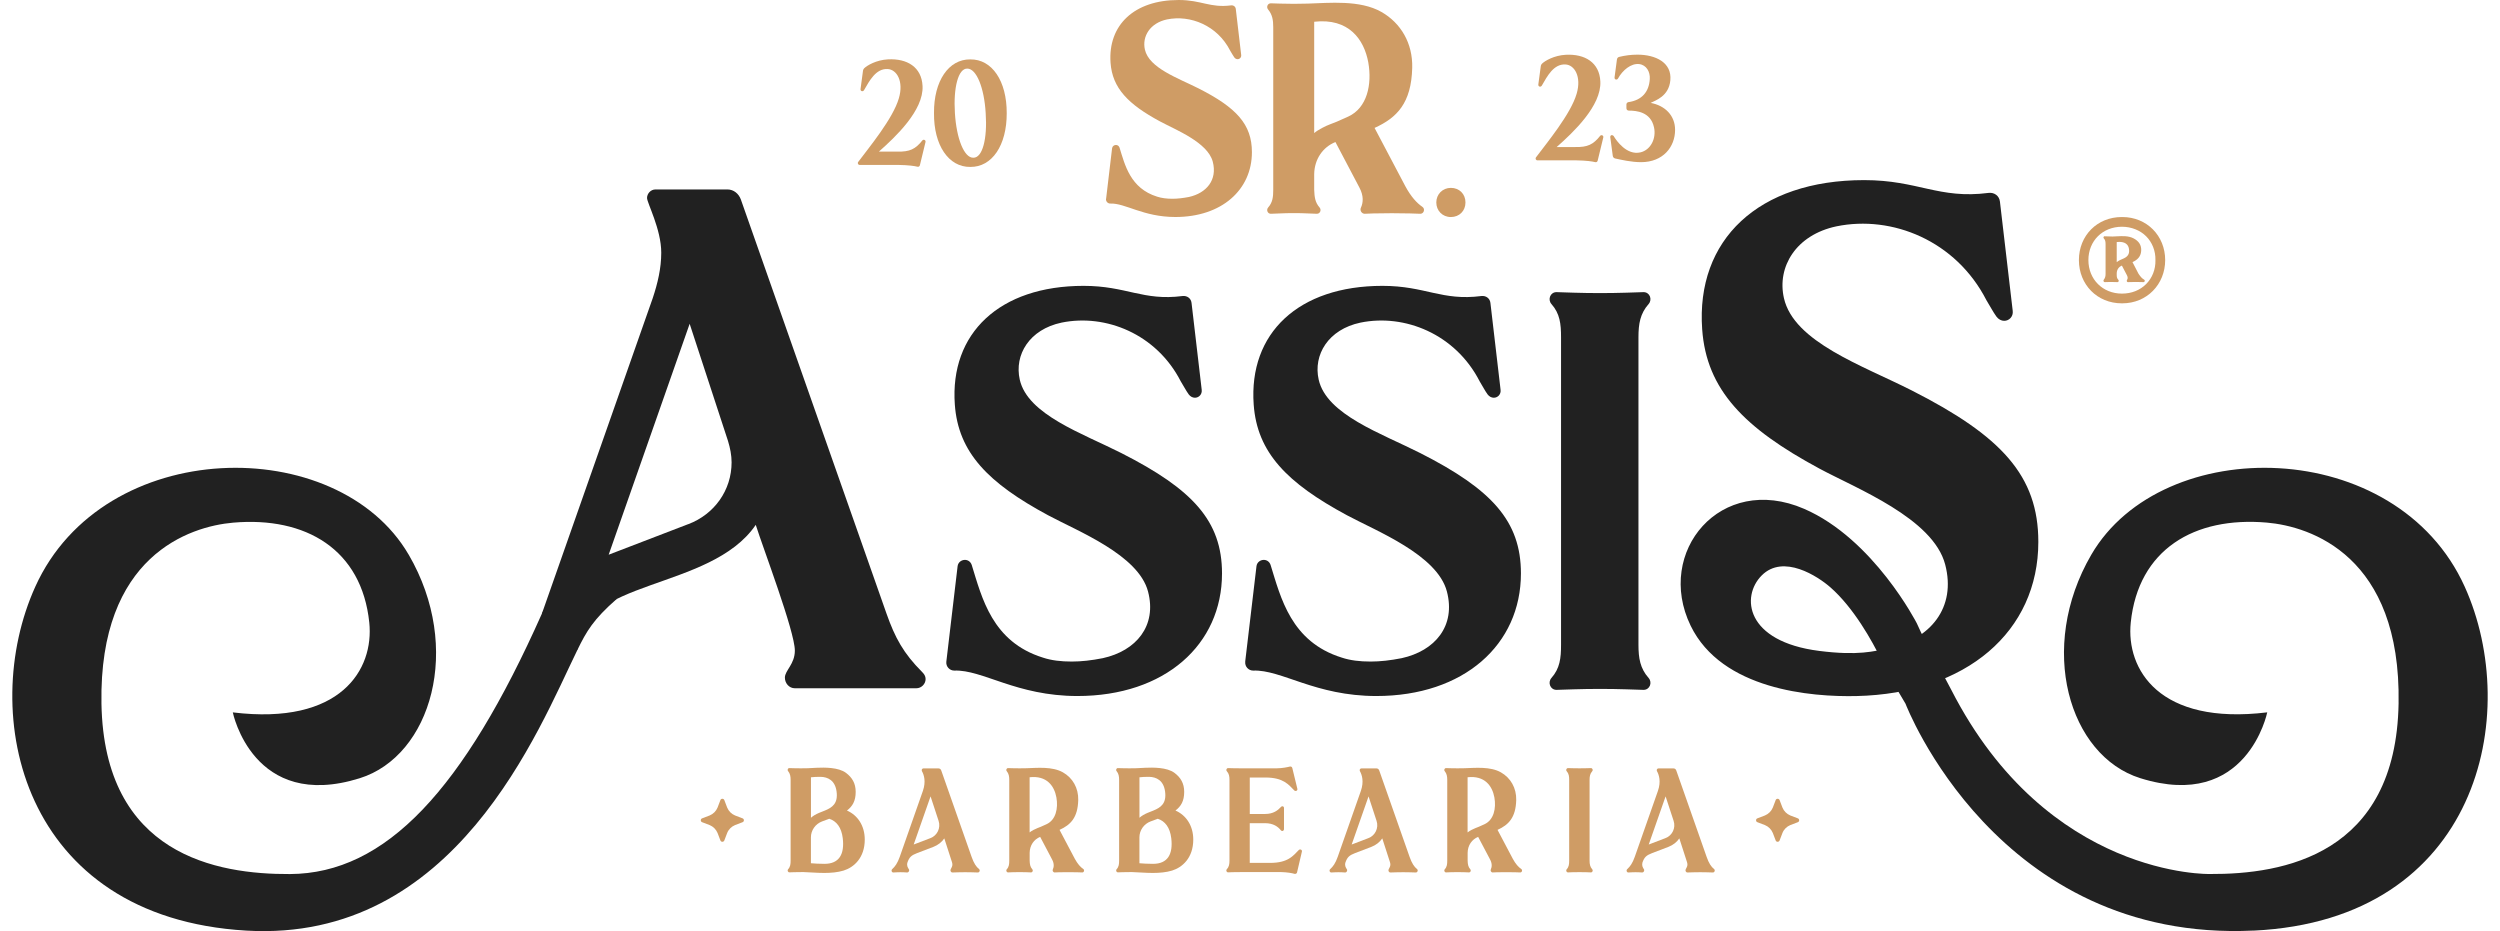 <svg width="196" height="73" viewBox="0 0 196 73" fill="none" xmlns="http://www.w3.org/2000/svg">
<path d="M32.04 43.486C26.472 33.922 8.123 34.139 2.765 45.999C-1.742 55.971 1.658 71.927 19.312 72.96C35.717 73.921 42.215 57.194 45.27 50.952C45.981 49.496 46.513 48.568 48.351 46.959L45.941 46.86C44.579 46.344 43.076 46.78 42.484 48.11C36.338 61.918 30.245 68.49 22.729 68.526C17.022 68.553 8.16 67.04 7.954 55.16C7.754 43.559 14.881 41.272 18.279 40.976C23.976 40.481 28.36 43.08 28.952 48.808C29.331 52.481 26.725 56.885 18.252 55.851C18.252 55.851 19.828 63.633 28.201 61.014C33.802 59.262 36.302 50.806 32.044 43.489L32.04 43.486Z" fill="#212121"/>
<path d="M42.485 48.109L51.174 23.375C51.563 22.205 51.842 21.035 51.842 19.808C51.842 17.97 50.728 15.909 50.728 15.52C50.728 15.188 51.008 14.852 51.397 14.852H57.024C57.526 14.852 57.915 15.188 58.081 15.633L69.503 48.109C70.171 50.004 70.839 51.227 72.288 52.677C72.454 52.843 72.568 53.013 72.568 53.235C72.568 53.624 72.235 53.96 71.843 53.96H62.316C61.871 53.96 61.535 53.571 61.535 53.126C61.535 52.567 62.316 52.069 62.316 51.008C62.316 49.506 59.81 42.931 59.251 41.149C55.685 46.384 45.323 45.327 45.267 50.955M53.959 41.096C56.02 40.315 57.357 38.423 57.357 36.249C57.357 35.691 57.247 35.136 57.077 34.577L54.069 25.386L47.72 43.489L53.959 41.092V41.096Z" fill="#212121"/>
<path d="M74.193 51.869L75.077 44.383C75.12 44.074 75.386 43.895 75.652 43.895C75.875 43.895 76.094 44.028 76.184 44.294C76.982 46.863 77.78 50.317 81.765 51.557C82.43 51.779 83.181 51.866 84.025 51.866C84.78 51.866 85.575 51.776 86.462 51.6C89.075 51.025 90.714 49.074 90.006 46.374C89.251 43.496 84.468 41.634 82.167 40.394C77.474 37.868 75.124 35.478 74.858 31.712C74.459 26.131 78.358 22.411 84.956 22.411C88.324 22.411 89.607 23.608 92.708 23.209C93.064 23.166 93.373 23.385 93.416 23.741L94.214 30.562C94.257 30.918 93.991 31.183 93.682 31.183C93.506 31.183 93.326 31.094 93.193 30.918C92.971 30.608 92.794 30.253 92.572 29.9C90.667 26.181 86.681 24.585 83.228 25.293C80.701 25.825 79.508 27.819 79.95 29.767C80.572 32.513 84.867 33.976 87.921 35.525C93.502 38.36 95.806 40.84 95.806 44.958C95.806 50.539 91.332 54.568 84.468 54.568C79.684 54.568 77.025 52.487 74.811 52.574C74.456 52.574 74.146 52.265 74.193 51.866V51.869Z" fill="#212121"/>
<path d="M97.624 51.869L98.509 44.383C98.552 44.074 98.818 43.895 99.084 43.895C99.306 43.895 99.526 44.028 99.615 44.294C100.413 46.863 101.211 50.317 105.197 51.557C105.861 51.779 106.613 51.866 107.457 51.866C108.212 51.866 109.006 51.776 109.894 51.6C112.506 51.025 114.145 49.074 113.437 46.374C112.686 43.496 107.902 41.634 105.599 40.394C100.905 37.868 98.555 35.478 98.289 31.712C97.89 26.131 101.789 22.411 108.388 22.411C111.755 22.411 113.038 23.608 116.14 23.209C116.495 23.166 116.804 23.385 116.848 23.741L117.645 30.562C117.689 30.918 117.423 31.183 117.113 31.183C116.937 31.183 116.758 31.094 116.625 30.918C116.402 30.608 116.226 30.253 116.007 29.9C114.102 26.181 110.116 24.585 106.663 25.293C104.136 25.825 102.943 27.819 103.385 29.767C104.007 32.513 108.301 33.976 111.356 35.525C116.937 38.36 119.241 40.84 119.241 44.958C119.241 50.539 114.767 54.568 107.902 54.568C103.119 54.568 100.46 52.487 98.246 52.574C97.89 52.574 97.581 52.265 97.628 51.866L97.624 51.869Z" fill="#212121"/>
<path d="M121.631 53.155C122.296 52.401 122.386 51.606 122.386 50.543V26.446C122.386 25.383 122.296 24.585 121.631 23.834C121.322 23.478 121.541 22.903 122.03 22.903L123.359 22.946C124.732 22.989 126.148 22.989 127.525 22.946L128.854 22.903C129.343 22.903 129.562 23.478 129.253 23.834C128.588 24.588 128.455 25.383 128.455 26.446V50.543C128.455 51.606 128.588 52.404 129.253 53.155C129.562 53.511 129.343 54.086 128.854 54.086L127.525 54.043C126.152 54 124.732 54 123.359 54.043L122.03 54.086C121.541 54.086 121.322 53.511 121.631 53.155Z" fill="#212121"/>
<path d="M176.688 72.96C194.352 72.119 197.739 55.971 193.235 45.999C187.877 34.138 169.528 33.922 163.96 43.486C159.702 50.798 162.201 59.258 167.802 61.01C176.176 63.63 177.751 55.848 177.751 55.848C169.282 56.882 166.672 52.48 167.051 48.804C167.643 43.08 172.027 40.477 177.725 40.972C181.122 41.268 188.252 43.555 188.049 55.156C187.843 67.037 178.981 68.552 173.274 68.522C173.274 68.522 160.539 68.865 152.98 54.083C152.136 52.434 151.119 50.759 150.278 48.867C150.278 48.867 146.901 42.252 141.436 39.889C134.907 37.067 129.738 43.263 132.544 49.05C134.984 54.083 142.014 54.651 145.544 54.571C154.177 54.375 159.805 49.502 159.805 42.482C159.805 37.299 156.909 34.181 149.889 30.615C146.046 28.663 140.641 26.825 139.86 23.372C139.302 20.922 140.808 18.412 143.982 17.744C148.327 16.853 153.339 18.857 155.736 23.538C156.015 23.983 156.238 24.429 156.517 24.817C156.683 25.04 156.906 25.153 157.129 25.153C157.518 25.153 157.853 24.817 157.797 24.372L156.793 15.793C156.737 15.347 156.348 15.068 155.902 15.124C152.003 15.626 150.388 14.121 146.153 14.121C137.852 14.121 132.949 18.801 133.451 25.818C133.787 30.552 136.739 33.56 142.642 36.738C145.538 38.297 151.554 40.637 152.502 44.257C153.392 47.654 151.332 50.107 148.044 50.832C146.93 51.054 145.704 51.423 142.622 51.031C136.835 50.293 136.48 46.763 138.115 45.118C139.817 43.402 142.533 45.197 143.497 46.042C145.335 47.651 146.774 50.247 147.486 51.706C147.958 52.67 148.593 53.857 149.394 55.173C149.394 55.173 156.537 73.918 176.684 72.957L176.688 72.96Z" fill="#212121"/>
<path d="M166.343 17.016H166.393C168.308 17.016 169.75 18.479 169.75 20.39C169.75 22.301 168.308 23.781 166.393 23.781H166.343C164.428 23.781 162.986 22.318 162.986 20.39C162.986 18.462 164.428 17.016 166.343 17.016ZM163.73 20.39C163.73 21.899 164.851 23.019 166.36 23.019C167.108 23.019 167.769 22.76 168.258 22.271C168.727 21.799 169.006 21.135 168.986 20.39C169.002 19.659 168.727 18.994 168.258 18.525C167.789 18.056 167.104 17.777 166.36 17.777C164.851 17.777 163.73 18.881 163.73 20.39ZM165.01 18.525C165.595 18.558 165.725 18.542 166.017 18.525C166.36 18.509 166.862 18.475 167.267 18.685C167.673 18.898 167.899 19.203 167.869 19.675C167.836 20.144 167.543 20.39 167.187 20.55L167.656 21.457C167.836 21.733 167.965 21.846 168.078 21.909C168.158 21.959 168.158 22.006 168.141 22.055C168.125 22.089 168.092 22.119 168.058 22.119C167.653 22.102 167.264 22.102 166.825 22.119C166.742 22.119 166.712 22.006 166.762 21.939C166.842 21.843 166.812 21.68 166.745 21.567L166.356 20.822C166.114 20.919 165.951 21.145 165.951 21.437V21.55C165.951 21.713 165.968 21.826 166.081 21.939C166.144 22.002 166.097 22.119 166.017 22.119C165.628 22.102 165.303 22.102 165.01 22.119C164.93 22.119 164.881 22.006 164.93 21.939C165.043 21.793 165.077 21.663 165.077 21.47V19.167C165.077 18.954 165.06 18.811 164.93 18.678C164.881 18.615 164.93 18.519 165.01 18.519V18.525ZM165.951 18.981V20.553C166.16 20.39 166.227 20.39 166.536 20.244C166.908 20.064 166.958 19.792 166.908 19.496C166.858 19.187 166.616 18.898 165.951 18.977V18.981Z" fill="#CF9C65"/>
<path d="M86.718 15.587L87.187 11.624C87.21 11.461 87.35 11.365 87.489 11.365C87.609 11.365 87.725 11.438 87.772 11.575C88.194 12.937 88.616 14.766 90.724 15.42C91.076 15.533 91.475 15.583 91.917 15.583C92.316 15.583 92.738 15.533 93.207 15.444C94.59 15.138 95.457 14.107 95.081 12.678C94.686 11.156 92.153 10.172 90.936 9.514C88.453 8.177 87.21 6.911 87.067 4.923C86.858 1.968 88.919 0 92.409 0C94.191 0 94.872 0.635 96.511 0.422C96.7 0.396 96.863 0.515 96.886 0.701L97.309 4.311C97.332 4.497 97.192 4.64 97.029 4.64C96.936 4.64 96.84 4.594 96.77 4.501C96.65 4.338 96.557 4.148 96.441 3.962C95.434 1.994 93.323 1.15 91.495 1.522C90.159 1.805 89.527 2.859 89.76 3.889C90.089 5.342 92.362 6.12 93.978 6.937C96.933 8.437 98.15 9.746 98.15 11.93C98.15 14.882 95.783 17.013 92.15 17.013C89.62 17.013 88.214 15.909 87.04 15.959C86.854 15.959 86.688 15.796 86.711 15.583L86.718 15.587Z" fill="#CF9C65"/>
<path d="M99.635 0.259L100.337 0.282C101.065 0.306 101.813 0.306 102.541 0.282C104.206 0.233 106.619 -0.023 108.305 0.937C109.827 1.805 110.768 3.394 110.718 5.318C110.648 8.084 109.525 9.231 107.766 10.029L110.179 14.603C110.625 15.424 111.07 15.912 111.516 16.218C111.752 16.381 111.635 16.76 111.353 16.76L110.555 16.733C109.594 16.71 108.634 16.71 107.673 16.733L106.995 16.76C106.759 16.76 106.596 16.501 106.692 16.291C106.879 15.889 106.925 15.354 106.573 14.696L104.698 11.136C103.714 11.531 103.056 12.472 103.033 13.642V14.882C103.056 15.447 103.102 15.866 103.455 16.268C103.618 16.454 103.501 16.76 103.242 16.76L102.541 16.733C102.165 16.71 101.813 16.71 101.44 16.71C101.068 16.71 100.712 16.71 100.337 16.733L99.635 16.76C99.376 16.76 99.26 16.454 99.423 16.268C99.775 15.866 99.822 15.447 99.822 14.882V2.134C99.822 1.569 99.752 1.15 99.423 0.748C99.26 0.562 99.376 0.259 99.635 0.259ZM103.033 1.708V10.431C103.335 10.172 103.947 9.866 104.276 9.746C104.535 9.653 104.954 9.49 105.705 9.138C107.181 8.46 107.58 6.631 107.274 4.893C106.945 3.091 105.748 1.399 103.033 1.705V1.708Z" fill="#CF9C65"/>
<path d="M113.749 14.729C114.411 14.729 114.893 15.211 114.893 15.873C114.893 16.534 114.411 17.016 113.749 17.016C113.088 17.016 112.606 16.517 112.606 15.873C112.606 15.228 113.101 14.729 113.749 14.729Z" fill="#CF9C65"/>
<path d="M67.279 12.701C68.136 11.555 70.008 9.301 70.47 7.709C70.866 6.372 70.307 5.445 69.589 5.412C68.672 5.365 68.173 6.316 67.731 7.084C67.694 7.13 67.651 7.153 67.605 7.153C67.535 7.153 67.455 7.097 67.465 6.991L67.661 5.528C67.671 5.458 67.708 5.398 67.754 5.352C67.977 5.132 68.695 4.704 69.612 4.654C71.122 4.574 72.258 5.259 72.328 6.745C72.421 8.659 70.191 10.75 68.904 11.887H70.334C71.331 11.91 71.773 11.691 72.318 11.003C72.355 10.966 72.388 10.956 72.421 10.956C72.501 10.956 72.584 11.026 72.561 11.129L72.119 12.954C72.096 13.047 72.016 13.094 71.923 13.07C71.703 13.014 71.238 12.944 70.45 12.931H67.399C67.272 12.931 67.212 12.791 67.282 12.698L67.279 12.701Z" fill="#CF9C65"/>
<path d="M76.071 4.657C77.776 4.634 78.936 6.352 78.927 8.872C78.936 11.392 77.776 13.107 76.071 13.087C74.376 13.11 73.202 11.392 73.226 8.872C73.202 6.352 74.376 4.634 76.071 4.657ZM74.865 8.872C74.991 10.893 75.596 12.379 76.304 12.366C77.025 12.389 77.417 10.893 77.278 8.872C77.161 6.851 76.546 5.378 75.838 5.378C75.13 5.355 74.735 6.854 74.865 8.872Z" fill="#CF9C65"/>
<path d="M120.418 12.342C121.275 11.196 123.147 8.942 123.609 7.35C124.004 6.013 123.446 5.086 122.728 5.053C121.81 5.006 121.312 5.957 120.87 6.725C120.833 6.771 120.79 6.795 120.743 6.795C120.674 6.795 120.594 6.738 120.604 6.632L120.8 5.169C120.81 5.099 120.846 5.039 120.893 4.993C121.116 4.773 121.834 4.345 122.751 4.295C124.26 4.215 125.397 4.9 125.467 6.386C125.56 8.3 123.329 10.391 122.043 11.528H123.472C124.47 11.551 124.912 11.332 125.457 10.644C125.493 10.607 125.527 10.597 125.56 10.597C125.64 10.597 125.723 10.667 125.7 10.77L125.257 12.595C125.234 12.688 125.154 12.735 125.061 12.711C124.842 12.655 124.377 12.585 123.589 12.572H120.537C120.411 12.572 120.351 12.432 120.421 12.339L120.418 12.342Z" fill="#CF9C65"/>
<path d="M126.388 10.6C126.434 10.6 126.481 10.624 126.514 10.67C126.723 11.029 127.534 12.193 128.605 11.947C129.419 11.761 129.871 10.843 129.672 9.972C129.406 8.775 128.312 8.672 127.697 8.672C127.594 8.672 127.511 8.593 127.511 8.486V8.184C127.511 8.104 127.581 8.021 127.661 8.008C128.741 7.858 129.286 7.183 129.343 6.196C129.379 5.638 129.087 5.092 128.508 5.023C127.88 4.953 127.209 5.498 126.85 6.159C126.813 6.216 126.77 6.239 126.72 6.239C126.64 6.239 126.57 6.179 126.58 6.076L126.767 4.67C126.777 4.564 126.846 4.484 126.939 4.461C127.428 4.345 127.867 4.285 128.379 4.285C129.795 4.285 131.085 4.9 130.955 6.292C130.839 7.559 129.781 7.871 129.413 8.067C130.539 8.277 131.327 9.055 131.327 10.182C131.327 11.518 130.386 12.714 128.658 12.714C127.893 12.714 127.116 12.528 126.627 12.425C126.524 12.402 126.454 12.319 126.441 12.216L126.245 10.753C126.235 10.65 126.301 10.591 126.384 10.591L126.388 10.6Z" fill="#CF9C65"/>
<path d="M137.779 64.158L138.371 63.932C138.647 63.819 138.876 63.593 138.989 63.314L139.215 62.722C139.239 62.659 139.305 62.623 139.365 62.623C139.425 62.623 139.491 62.659 139.518 62.722L139.744 63.314C139.857 63.593 140.083 63.819 140.359 63.932L140.95 64.158C141.09 64.208 141.09 64.411 140.95 64.461L140.359 64.687C140.083 64.8 139.853 65.026 139.744 65.305L139.518 65.897C139.491 65.96 139.428 65.996 139.365 65.996C139.302 65.996 139.239 65.96 139.215 65.897L138.989 65.305C138.876 65.029 138.65 64.8 138.371 64.687L137.779 64.461C137.64 64.411 137.64 64.208 137.779 64.158Z" fill="#CF9C65"/>
<path d="M55.046 64.158L55.638 63.932C55.914 63.819 56.143 63.593 56.256 63.314L56.482 62.722C56.505 62.659 56.572 62.623 56.632 62.623C56.691 62.623 56.758 62.659 56.785 62.722L57.011 63.314C57.124 63.593 57.35 63.819 57.626 63.932L58.217 64.158C58.357 64.208 58.357 64.411 58.217 64.461L57.626 64.687C57.35 64.8 57.12 65.026 57.011 65.305L56.785 65.897C56.758 65.96 56.695 65.996 56.632 65.996C56.569 65.996 56.505 65.96 56.482 65.897L56.256 65.305C56.143 65.029 55.917 64.8 55.638 64.687L55.046 64.461C54.907 64.411 54.907 64.208 55.046 64.158Z" fill="#CF9C65"/>
<path d="M61.891 60.219L62.24 60.229C62.599 60.239 62.961 60.239 63.333 60.229C63.682 60.219 63.739 60.206 64.055 60.192C64.613 60.169 65.74 60.146 66.332 60.598C66.807 60.957 67.086 61.412 67.086 62.084C67.086 62.805 66.83 63.221 66.401 63.546C67.226 63.905 67.797 64.72 67.797 65.823C67.797 67.263 66.936 68.007 66.135 68.253C65.683 68.393 65.148 68.439 64.623 68.439C64.031 68.439 63.436 68.38 62.974 68.37C62.732 68.37 62.486 68.37 62.243 68.38L61.894 68.393C61.768 68.393 61.708 68.24 61.788 68.15C61.964 67.954 61.984 67.745 61.984 67.466V61.143C61.984 60.864 61.947 60.654 61.788 60.458C61.708 60.365 61.764 60.216 61.894 60.216L61.891 60.219ZM64.191 63.739L64.656 63.553C65.261 63.31 65.713 62.985 65.587 62.054C65.471 61.183 64.902 60.914 64.334 60.904C64.021 60.904 63.775 60.914 63.579 60.94V64.112C63.765 63.949 63.975 63.832 64.194 63.739H64.191ZM64.643 67.725C65.793 67.725 66.222 66.97 66.072 65.714C65.969 64.866 65.584 64.377 65.015 64.191L64.447 64.401C63.925 64.597 63.576 65.099 63.576 65.644V67.678C63.865 67.701 64.181 67.725 64.646 67.725H64.643Z" fill="#CF9C65"/>
<path d="M69.958 68.13C70.167 67.944 70.363 67.678 70.54 67.176L72.351 62.017C72.617 61.263 72.431 60.727 72.281 60.462C72.225 60.358 72.291 60.242 72.398 60.242H73.571C73.677 60.242 73.757 60.302 73.794 60.405L76.174 67.18C76.35 67.678 76.533 67.957 76.756 68.134C76.862 68.213 76.802 68.403 76.663 68.403L76.221 68.389C75.848 68.379 75.489 68.379 75.117 68.389L74.675 68.403C74.549 68.403 74.479 68.263 74.535 68.147C74.605 68.007 74.721 67.868 74.638 67.602L74.033 65.73C73.837 66.019 73.545 66.252 73.186 66.392L71.906 66.88C71.464 67.053 71.291 67.183 71.138 67.635C71.078 67.878 71.171 68.017 71.254 68.147C71.324 68.253 71.244 68.403 71.115 68.403L70.905 68.389C70.696 68.379 70.5 68.379 70.29 68.389L70.034 68.403C69.908 68.403 69.848 68.227 69.955 68.134L69.958 68.13ZM71.63 66.212L72.933 65.714C73.478 65.517 73.771 64.912 73.585 64.354L72.956 62.436L71.633 66.212H71.63Z" fill="#CF9C65"/>
<path d="M79.036 60.219L79.385 60.229C79.744 60.239 80.117 60.239 80.479 60.229C81.303 60.206 82.5 60.076 83.338 60.555C84.092 60.984 84.558 61.775 84.534 62.726C84.498 64.095 83.943 64.667 83.068 65.062L84.265 67.329C84.488 67.735 84.707 67.981 84.93 68.13C85.046 68.21 84.986 68.4 84.85 68.4L84.454 68.386C83.979 68.376 83.501 68.376 83.025 68.386L82.689 68.4C82.573 68.4 82.493 68.27 82.54 68.167C82.633 67.971 82.656 67.702 82.48 67.376L81.549 65.611C81.061 65.807 80.735 66.272 80.725 66.854V67.469C80.735 67.748 80.761 67.958 80.934 68.154C81.014 68.247 80.958 68.397 80.828 68.397L80.479 68.383C80.293 68.373 80.12 68.373 79.934 68.373C79.748 68.373 79.575 68.373 79.385 68.383L79.036 68.397C78.91 68.397 78.85 68.244 78.93 68.154C79.106 67.958 79.126 67.748 79.126 67.469V61.147C79.126 60.867 79.089 60.658 78.93 60.462C78.85 60.369 78.907 60.219 79.036 60.219ZM80.722 60.941V65.262C80.871 65.135 81.174 64.983 81.337 64.923C81.463 64.876 81.672 64.796 82.044 64.62C82.776 64.285 82.975 63.377 82.822 62.516C82.659 61.622 82.068 60.784 80.718 60.937L80.722 60.941Z" fill="#CF9C65"/>
<path d="M87.645 60.219L87.995 60.229C88.353 60.239 88.716 60.239 89.088 60.229C89.437 60.219 89.494 60.206 89.809 60.192C90.368 60.169 91.495 60.146 92.086 60.598C92.562 60.957 92.841 61.412 92.841 62.084C92.841 62.805 92.585 63.221 92.156 63.546C92.981 63.905 93.552 64.72 93.552 65.823C93.552 67.263 92.691 68.007 91.89 68.253C91.438 68.393 90.903 68.439 90.378 68.439C89.786 68.439 89.191 68.38 88.729 68.37C88.487 68.37 88.24 68.37 87.998 68.38L87.649 68.393C87.522 68.393 87.463 68.24 87.542 68.15C87.719 67.954 87.739 67.745 87.739 67.466V61.143C87.739 60.864 87.702 60.654 87.542 60.458C87.463 60.365 87.519 60.216 87.649 60.216L87.645 60.219ZM89.946 63.739L90.411 63.553C91.016 63.31 91.468 62.985 91.342 62.054C91.225 61.183 90.657 60.914 90.089 60.904C89.776 60.904 89.53 60.914 89.334 60.94V64.112C89.52 63.949 89.73 63.832 89.949 63.739H89.946ZM90.398 67.725C91.548 67.725 91.977 66.97 91.827 65.714C91.724 64.866 91.338 64.377 90.77 64.191L90.202 64.401C89.68 64.597 89.331 65.099 89.331 65.644V67.678C89.62 67.701 89.936 67.725 90.401 67.725H90.398Z" fill="#CF9C65"/>
<path d="M96.182 68.153C96.358 67.957 96.391 67.748 96.391 67.469V61.146C96.391 60.867 96.358 60.658 96.182 60.462C96.102 60.368 96.159 60.219 96.288 60.219L96.637 60.229C96.926 60.239 97.206 60.239 97.485 60.239H100.051C100.573 60.229 100.935 60.146 101.121 60.099C101.214 60.076 101.294 60.123 101.317 60.215L101.713 61.841C101.75 61.981 101.573 62.074 101.47 61.967C101.028 61.525 100.633 60.957 99.203 60.957H97.983V63.816H99.18C99.832 63.816 100.191 63.526 100.423 63.27C100.516 63.164 100.666 63.211 100.666 63.35V64.999C100.666 65.092 100.596 65.152 100.526 65.152C100.49 65.152 100.447 65.129 100.42 65.095C100.201 64.816 99.828 64.537 99.177 64.537H97.98V67.651H99.572C101.002 67.651 101.384 67.083 101.826 66.641C101.932 66.538 102.105 66.631 102.069 66.767L101.686 68.406C101.663 68.486 101.57 68.532 101.49 68.509C101.304 68.453 100.932 68.383 100.42 68.37H97.435C97.166 68.37 96.9 68.37 96.634 68.379L96.285 68.393C96.159 68.393 96.099 68.24 96.178 68.15L96.182 68.153Z" fill="#CF9C65"/>
<path d="M104.296 68.13C104.505 67.944 104.701 67.678 104.877 67.176L106.689 62.017C106.955 61.263 106.769 60.727 106.619 60.462C106.563 60.358 106.629 60.242 106.736 60.242H107.909C108.015 60.242 108.095 60.302 108.132 60.405L110.512 67.18C110.688 67.678 110.871 67.957 111.094 68.134C111.2 68.213 111.14 68.403 111 68.403L110.558 68.389C110.186 68.379 109.827 68.379 109.455 68.389L109.013 68.403C108.886 68.403 108.817 68.263 108.873 68.147C108.943 68.007 109.059 67.868 108.976 67.602L108.371 65.73C108.175 66.019 107.882 66.252 107.523 66.392L106.244 66.88C105.802 67.053 105.629 67.183 105.476 67.635C105.416 67.878 105.509 68.017 105.592 68.147C105.662 68.253 105.582 68.403 105.453 68.403L105.243 68.389C105.034 68.379 104.838 68.379 104.628 68.389L104.372 68.403C104.246 68.403 104.186 68.227 104.292 68.134L104.296 68.13ZM105.968 66.212L107.271 65.714C107.816 65.517 108.109 64.912 107.922 64.354L107.294 62.436L105.971 66.212H105.968Z" fill="#CF9C65"/>
<path d="M113.374 60.219L113.723 60.229C114.082 60.239 114.454 60.239 114.817 60.229C115.641 60.206 116.838 60.076 117.675 60.555C118.43 60.984 118.895 61.775 118.872 62.726C118.835 64.095 118.28 64.667 117.406 65.062L118.603 67.329C118.825 67.735 119.045 67.981 119.267 68.13C119.384 68.21 119.324 68.4 119.188 68.4L118.792 68.386C118.317 68.376 117.838 68.376 117.363 68.386L117.027 68.4C116.911 68.4 116.831 68.27 116.877 68.167C116.971 67.971 116.994 67.702 116.818 67.376L115.887 65.611C115.398 65.807 115.072 66.272 115.063 66.854V67.469C115.072 67.748 115.099 67.958 115.272 68.154C115.352 68.247 115.295 68.397 115.166 68.397L114.817 68.383C114.63 68.373 114.458 68.373 114.271 68.373C114.085 68.373 113.912 68.373 113.723 68.383L113.374 68.397C113.248 68.397 113.188 68.244 113.268 68.154C113.444 67.958 113.464 67.748 113.464 67.469V61.147C113.464 60.867 113.427 60.658 113.268 60.462C113.188 60.369 113.244 60.219 113.374 60.219ZM115.059 60.941V65.262C115.209 65.135 115.511 64.983 115.674 64.923C115.8 64.876 116.01 64.796 116.382 64.62C117.113 64.285 117.313 63.377 117.16 62.516C116.997 61.622 116.405 60.784 115.056 60.937L115.059 60.941Z" fill="#CF9C65"/>
<path d="M122.828 68.154C123.004 67.958 123.024 67.748 123.024 67.469V61.147C123.024 60.867 123 60.658 122.828 60.462C122.748 60.369 122.804 60.219 122.934 60.219L123.283 60.229C123.642 60.239 124.014 60.239 124.377 60.229L124.726 60.219C124.852 60.219 124.912 60.369 124.832 60.462C124.659 60.658 124.623 60.867 124.623 61.147V67.469C124.623 67.748 124.659 67.958 124.832 68.154C124.912 68.247 124.855 68.397 124.726 68.397L124.377 68.383C124.018 68.373 123.645 68.373 123.283 68.383L122.934 68.397C122.808 68.397 122.748 68.244 122.828 68.154Z" fill="#CF9C65"/>
<path d="M127.584 68.13C127.794 67.944 127.99 67.678 128.166 67.176L129.978 62.017C130.244 61.263 130.057 60.727 129.908 60.462C129.851 60.358 129.918 60.242 130.024 60.242H131.198C131.304 60.242 131.384 60.302 131.42 60.405L133.8 67.18C133.973 67.678 134.159 67.957 134.382 68.134C134.488 68.213 134.429 68.403 134.289 68.403L133.847 68.389C133.475 68.379 133.116 68.379 132.743 68.389L132.301 68.403C132.175 68.403 132.105 68.263 132.162 68.147C132.231 68.007 132.348 67.868 132.265 67.602L131.66 65.73C131.464 66.019 131.171 66.252 130.812 66.392L129.532 66.88C129.09 67.053 128.917 67.183 128.764 67.635C128.708 67.878 128.801 68.017 128.881 68.147C128.951 68.253 128.871 68.403 128.741 68.403L128.532 68.389C128.322 68.379 128.126 68.379 127.917 68.389L127.661 68.403C127.534 68.403 127.475 68.227 127.581 68.134L127.584 68.13ZM129.256 66.212L130.559 65.714C131.105 65.517 131.397 64.912 131.211 64.354L130.583 62.436L129.26 66.212H129.256Z" fill="#CF9C65"/>
</svg>
